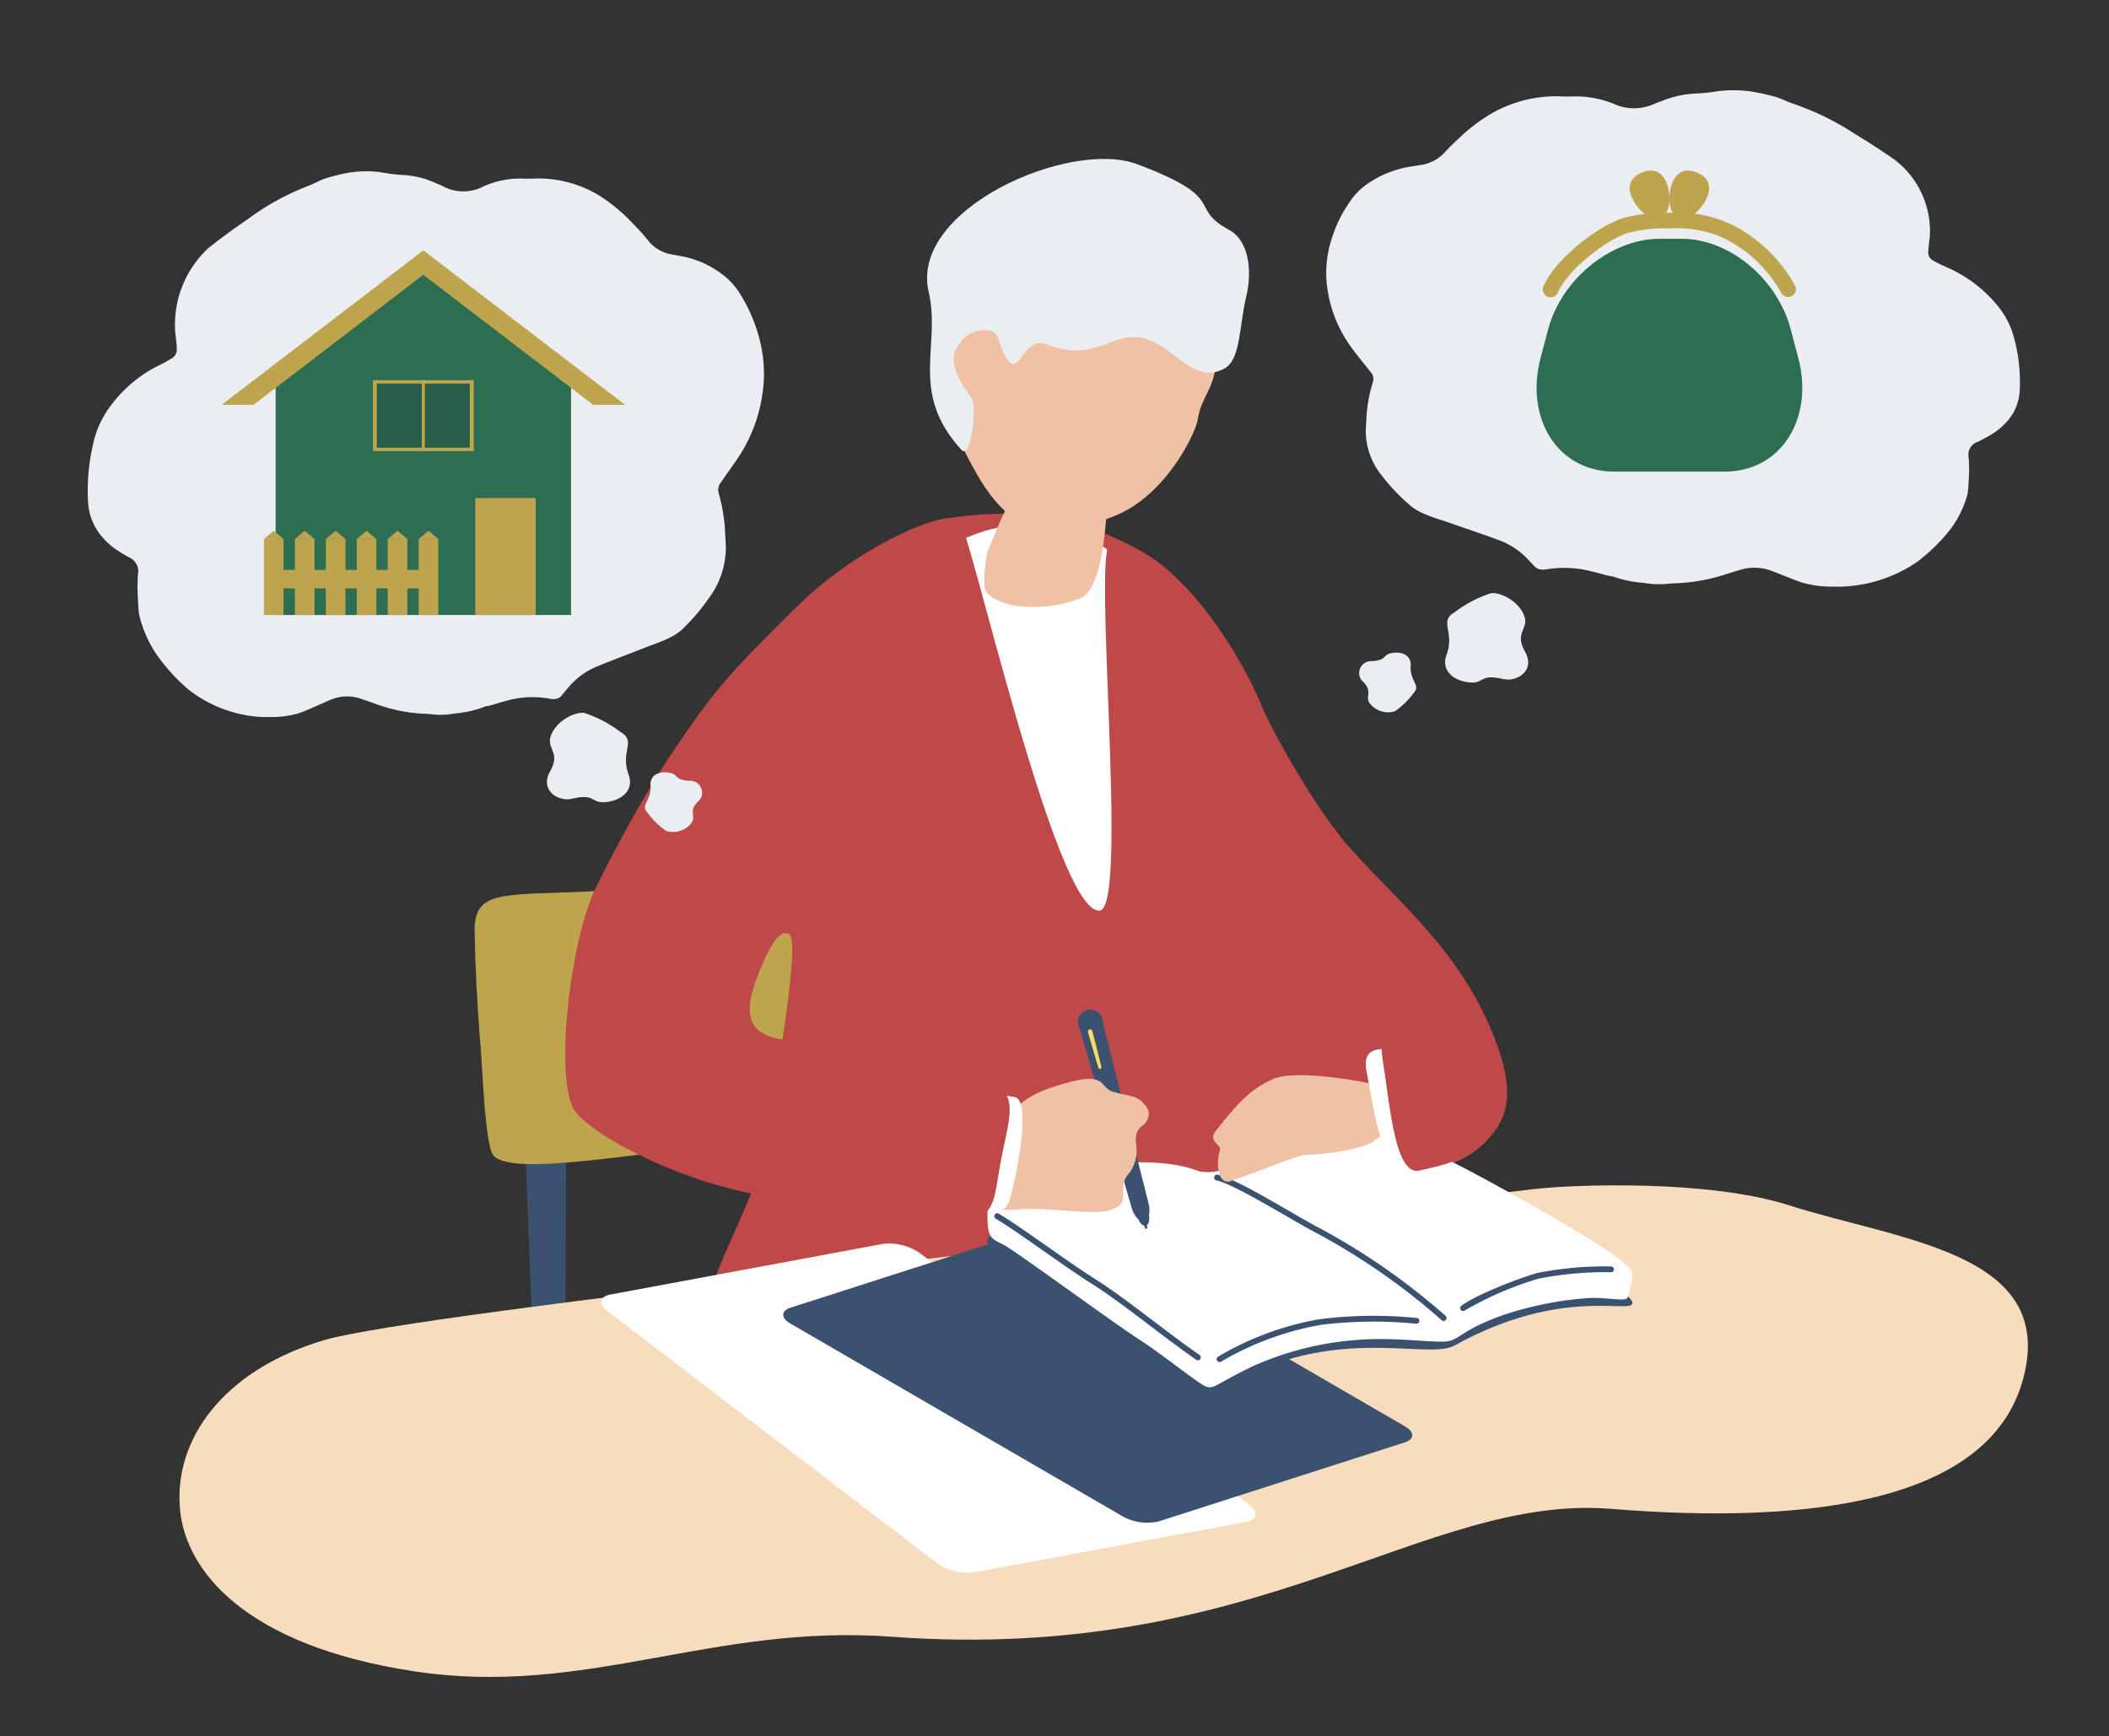 <svg xmlns="http://www.w3.org/2000/svg" width="215" height="177"><rect width="100%" height="100%" fill="#333333" stroke="none"/><g data-name="グループ 411184"><g data-name="グループ 411169"><g data-name="グループ 411158"><path data-name="パス 143485" d="M55.005 153.957a2.077 2.077 0 001.291 1.434c.693.3 1.257.169 1.259-.311l.172-40.283a4.214 4.214 0 00-2.223-3.6c-1.233-.543-2.184.23-2.127 1.687z" fill="#3b5170"/><path data-name="パス 143486" d="M49.022 107.089c-.408-4.942-.583-8.894-.636-12.124-.069-4.228 2.775-3.683 11.4-4.065 7.431-.329 49.958-5.493 50.341-2.07.577 5.156 1.565 9.028 1.906 12.692.273 2.945 1.394 11.195-.966 11.368-8.9.651-21.142 2.013-32.318 3.19C64.351 117.6 52.2 120 50.3 117.794c-.841-.971-1.121-8.805-1.278-10.705z" fill="#bea54d"/></g><g data-name="グループ 411163"><g data-name="グループ 411159"><path data-name="パス 143487" d="M116.561 58.512c-.207-1.224-5.874-4.8-6.864-3.785-.77.79-2.963 1.8-4.491.92-1.711-.99-2.974-1.816-3.579-2.2-1.147-.737-7.362.632-8.651 1.055-.368.1-4.988 5.09-5.513 6.9-1.521 9.894.21 14.421-2.718 24.108a28.5 28.5 0 01-.838 4.825c-.593 2.456-5.278 23.059-6 27.441-1 6.034.844 27.9 3.464 28.172s20.829 4.313 23.7 4.431 11.547 1.471 11.73.226c.143-.969 4.3-43.753 3.679-53.958-.864-13.771-2.748-25.126-3.919-38.135z" fill="#fff"/></g><g data-name="グループ 411160"><path data-name="パス 143488" d="M97.636 44.562c2.57 5.447 4.68 8.452 7.875 9.188 1.952.635 4.945.139 8.175-1.171 5.273-2.138 8.209-8.524 8.4-9.724.532-3.4 2.469-2.883 1.9-10.1-.174-2.192.277-6.736-8.218-9.246-7.475-2.209-26.077 3.691-18.132 21.053z" fill="#f0c1a4"/><path data-name="パス 143489" d="M119.025 35.724c2.306 1.7 3.606 2.953 5.728 1.889 1.749-.877 1.537-4.221 2.313-7.475.568-2.384.326-5.566-1.767-6.7-4.305-2.325.063-3.159-9.376-6.7-6.881-2.583-23.206 4.593-21.253 13 1.293 5.56-2.043 10.226 3.337 16.119 1 1.1 1.616-4.556 1.043-5.263-2.7-3.651-1.871-4.78-.984-5.9s3.224-1.537 3.648-.285c2.112 6.228 2.116-.446 5 .7 6.041 2.402 7.16-3.181 12.311.615z" fill="#eaedf1"/></g><g data-name="グループ 411162"><path data-name="パス 143490" d="M96 52.936a41.959 41.959 0 018.564-.541c5.514.1 11.9 3.88 11.9 3.88l-1.082 1.915a14.94 14.94 0 00-8.973-4.676 16.24 16.24 0 00-10.067 2.471z" fill="#bf4948"/><path data-name="パス 143491" d="M101.724 53.7c.63-1.536 1.682-3.236 1.907-4.828.021-.15.334-2.169.392-2.183a3.392 3.392 0 001.18-.521c2.171.558 6.1.127 7.926 1.1-.29 2.783-.173 12.534-2.985 13.718-3.337 1.406-8.7 1.2-9.753-.924a12.23 12.23 0 01.3-3.849l1.035-2.517z" fill="#f0c1a4"/><path data-name="パス 143492" d="M80.278 95.153c-1.9 0-16.708-10.821-10.626-20.035 3.724-5.641 6.79-8.485 11.329-13.022 6.064-6.062 14.366-9.822 16.732-9.234 1.006.249 9.851 40.348 14.384 39.978 3.07-.251-.9-37.914 1.2-37.664 6.369.757 12.937 10.975 15.276 16.672 1.079 2.629 5.607 10.815 9.158 14.733 5.429 5.989 11.725 10.977 14.971 20.187 1.975 5.6.48 7.842-1.253 9.633-5.238 5.413-14.5 1.805-20.463-.064-6.449-2.019-3.251 13.654-3.045 21.674.356 13.826 17.668 16.185 15.219 17.815-9.435 6.28-23.389-2.7-28.952 2.317-3.2 2.881-51.158 5.4-49.2.153.991-2.661 4.926-13.462 5.714-19.943 1.061-8.735 6.517-15.459 7.608-22.81 1.433-9.699 3.338-20.39 1.948-20.39z" fill="#bf4948"/><path data-name="パス 143493" d="M111.119 126.693a1.43 1.43 0 01-.167-1.247 1.953 1.953 0 011.325-1.332 1.281 1.281 0 011.222.37 1.587 1.587 0 01.289 1.865 1.674 1.674 0 01-1.5 1.06h-.041a1.555 1.555 0 01-1.128-.716zm1.933-1.763a.658.658 0 00-.635-.2 1.349 1.349 0 00-.869.924.812.812 0 00.1.7.9.9 0 00.693.428 1.107 1.107 0 00.872-.7.964.964 0 00-.165-1.149z" fill="#3b5170"/><path data-name="パス 143494" d="M110.551 141.406a1.43 1.43 0 01-.167-1.247 1.951 1.951 0 011.325-1.332 1.28 1.28 0 011.222.37 1.587 1.587 0 01.289 1.865 1.676 1.676 0 01-1.5 1.06h-.041a1.555 1.555 0 01-1.128-.716zm1.933-1.763a.661.661 0 00-.635-.2 1.353 1.353 0 00-.869.925.812.812 0 00.1.7.876.876 0 00.694.428 1.108 1.108 0 00.872-.7.966.966 0 00-.165-1.15z" fill="#3b5170"/><g data-name="グループ 411161" fill="#3b5170"><path data-name="パス 143495" d="M79.735 140.383a.428.428 0 01.068-.85c1.86 0 9.483-.119 12.82-.439a3.013 3.013 0 001.974-.647 1.56 1.56 0 00.087-1.166 5.451 5.451 0 01-.077-.819.429.429 0 01.433-.423.434.434 0 01.424.432 4.352 4.352 0 00.066.687 2.237 2.237 0 01-.26 1.817 3.576 3.576 0 01-2.565.97c-3.367.323-11.032.44-12.9.444a.405.405 0 01-.07-.006z"/><path data-name="パス 143496" d="M79.747 136.721a.429.429 0 01-.357-.395 1.332 1.332 0 01.222-1.026c.258-.288.625-.3 1.179-.329l.369-.018c1.48-.087 8.165-.3 11.378-.408l1.729-.056a.427.427 0 11.029.854l-1.731.057c-3.209.1-9.886.32-11.355.407l-.381.019a2.761 2.761 0 00-.6.058 1.577 1.577 0 00.009.387.428.428 0 01-.4.454.383.383 0 01-.091-.004z"/></g><path data-name="パス 143497" d="M95.512 159.8a148.052 148.052 0 0017.884-1.265c3.008-.472 3.039-2.578 3.056-3.709a4.139 4.139 0 01.03-.561c.407.072 1.542 1.432 2.237 2.265 1.525 1.827 2.638 1.545 5.328.863.562-.143 1.2-.306 1.946-.475a.411.411 0 10-.182-.8c-.75.171-1.4.335-1.966.48-2.667.676-3.3.838-4.5-.594-1.731-2.075-2.41-2.779-3.2-2.515-.5.169-.513.73-.522 1.326-.017 1.134-.038 2.545-2.361 2.91a144.1 144.1 0 01-18.425 1.245.387.387 0 00-.419.4.41.41 0 00.4.419c.23.005.459.011.694.011z" fill="#3b5170"/></g></g><g data-name="グループ 411164"><path data-name="パス 143498" d="M206.244 140.588c-3.366 12.5-21.63 14.889-41.99 13.244-19.153-1.546-35.859 15.8-73.378 13.035-18.288-1.346-31.184 6.176-48.607 3.533-17.608-2.67-23.3-10.467-23.906-16.382-.738-7.22 4.389-14.35 14.716-17.4 9.593-2.831 87.527-11.126 123.284-15.388 3.875-.462 17.7-1 25.966 1.637 11.406 3.647 27.394 4.808 23.915 17.721z" fill="#f7ddbd"/></g><path data-name="パス 143499" d="M99.278 160.31a5.535 5.535 0 01-3.8-.98l-33.5-25.62c-.976-.745-.862-1.525.251-1.731l27.8-5.166a5.539 5.539 0 013.8.98l33.5 25.62c.975.745.862 1.525-.252 1.732z" fill="#fff"/><path data-name="パス 143500" d="M118.152 155.1a5.15 5.15 0 01-3.621-.457l-33.949-19.7c-.988-.574-.975-1.306.028-1.629l25.058-8.046a5.154 5.154 0 013.621.457l33.949 19.7c.988.573.976 1.306-.028 1.628z" fill="#3b5170"/><g data-name="グループ 411165"><path data-name="パス 143501" d="M100.986 126c4.28-2.864 14.013-4.477 18.228-4.957 3.692-.757 11.927-3.282 12.983-3.724 3.457-1.449 5.121-1.882 11.118 1.939 1.054.672 4.989 2.344 9.142 4.636 6.027 3.327 14 7.876 13.963 8.955-.039 1.183-7.2-1.755-18.152 4.335-2.884 1.6-13.214-2.651-24.6 5.067-1.076.729-3.557-1.679-4.847-2.619-5.667-4.132-13.859-9.392-13.859-9.392-3.327-2.46-5.132-3.462-3.976-4.24z" fill="#3b5170"/><path data-name="パス 143502" d="M100.681 123.3a.621.621 0 01.175-.467c3.837-3.582 15.9-5.634 21.372-3.421a4.722 4.722 0 002.619-.23c5.783-2.863 14.969-4.637 18.338-3.09 1.135.521 4.989 2.343 9.142 4.635 5.456 3.012 12.485 7.017 13.745 8.55l.031.023c.741.513-.1 2.61-.179 2.972-.115.5-2.345-.074-4.19.082a35.22 35.22 0 00-8.587 1.751c-3.785 1.347-4.32 2.336-5.346 2.6s-4.57-.257-7.588-.178a31.669 31.669 0 00-12.513 2.768c-3.74 1.816-3.919 2.326-4.695 2.087s-4.186-3.087-6.872-4.82-12.7-9.092-13.836-9.663c-1.079-.542-1.527-.65-1.612-2.229a11.434 11.434 0 01-.004-1.37z" fill="#fff"/><path data-name="パス 143503" d="M147.184 134.674a.3.3 0 00.192-.511 67.93 67.93 0 00-13.123-9.1c-.7-.368-1.726-.961-2.811-1.589-2.577-1.491-5.783-3.346-7.253-3.7a.3.3 0 10-.14.576c1.386.337 4.552 2.168 7.1 3.64 1.137.659 2.12 1.227 2.833 1.6a67.247 67.247 0 0112.989 9.007.3.3 0 00.213.077z" fill="#3b5170"/><path data-name="パス 143504" d="M149.16 133.66a.3.3 0 00.164-.057 34.431 34.431 0 017.525-3.243 35.394 35.394 0 017.3-.656.3.3 0 10.062-.589 35.339 35.339 0 00-7.524.674c-1.491.417-6.042 2.1-7.718 3.337a.3.3 0 00.188.534z" fill="#3b5170"/><path data-name="パス 143505" d="M124.333 138.868a.283.283 0 00.149-.048 30.6 30.6 0 0110.078-3.732 43.25 43.25 0 019.842-.126.3.3 0 00.076-.588 44.03 44.03 0 00-10.034.132 30.513 30.513 0 00-10.284 3.818.3.3 0 00.173.544z" fill="#3b5170"/><path data-name="パス 143506" d="M122.127 138.678a.293.293 0 00.233-.129.3.3 0 00-.078-.412c-1.332-.91-3-2.178-4.619-3.4-2.118-1.606-4.307-3.266-5.92-4.273-1.381-.862-3.246-2.17-5.049-3.434-1.917-1.344-3.727-2.613-4.838-3.268a.3.3 0 10-.3.511c1.091.642 2.892 1.905 4.8 3.242 1.809 1.269 3.681 2.581 5.075 3.452 1.59.992 3.769 2.645 5.875 4.243 1.622 1.229 3.3 2.5 4.644 3.42a.292.292 0 00.177.048z" fill="#3b5170"/></g><g data-name="グループ 411166"><path data-name="長方形 141268" fill="#3b5170" d="M116.561 124.582l.252-.063.175.697-.252.063z"/><path data-name="パス 143507" d="M117.1 123.7c.155.617.018 1.182-.3 1.263s-.71-.353-.865-.97-.018-1.182.305-1.263.701.354.86.97z" fill="#3b5170"/><path data-name="パス 143508" d="M117.093 122.706c.215.853.018 1.653-.439 1.777s-1.033-.466-1.278-1.312l-5.316-18.336a1.264 1.264 0 112.352-.638z" fill="#3b5170"/><path data-name="パス 143509" d="M112.256 108.659c.04.161 0 .311-.083.334s-.194-.088-.24-.246l-1-3.444a.237.237 0 11.441-.12z" fill="#fedc5e"/></g><path data-name="パス 143510" d="M103.832 123.3c-1.507.237-4.514-.5-6.2-.75-1.01-1.77-1.763-6.249-.965-6.729 1.056-.635 5.625-.969 5.94-1.552 1.344-2.486 4.092-3.305 6.407-3.938 3.648-1 3.189.5 4.3.916 1.223.46 2.361.32 3.155 1.125.658.667.917 1.241.288 2.132-.285.4-1.055.42-.965 2.069a3.766 3.766 0 01-.669 3.02 2.267 2.267 0 00-.6 1.918c-.049 1.272-.2 1.4-1.285 1.844s-4.208.058-6.9-.069a17.8 17.8 0 00-2.506.014z" fill="#f0c1a4"/><g data-name="グループ 411168"><g data-name="グループ 411167"><path data-name="パス 143511" d="M139.465 110.415c-1.381-.289-7.471-1.377-9.709-.393s-3.6 2.463-5.814 5.278c-.84 1.067.6 1.418.43 1.93-.472 1.452-.15 3.595 1.048 3.194 2.766-.927 7.016-2.731 7.871-2.708 1.506.041 5.956-.587 6.9-1.487.834-.791 2.232-.494 4.42-.385 5.53-.505 3.266-5.6-1.484-5.722a19.215 19.215 0 01-3.662.293z" fill="#f0c1a4"/><path data-name="パス 143512" d="M143.411 106.781c-2.093.416-4.718-.657-4.071 2.6s1.429 9.542 3.329 8.81 4.466.192 4.4-1.858-1.763-9.933-3.658-9.552z" fill="#fff"/></g><path data-name="パス 143513" d="M143.742 105.823c-2.642.38-3.318-1.014-2.682 2.926s1.163 11.2 3.662 10.586c2.353-.578 6.745-1.088 7.847-5.948.832-3.667-1.943-8.742-2.858-8.418-2.636.931-3.973.566-5.969.854z" fill="#bf4948"/></g><path data-name="パス 143514" d="M103.386 111.834c-2.117-.264-4.588-1.787-5 1.5s-1.646 9.507.387 9.41 3.568 1.576 4.155-.388 2.372-10.283.458-10.522z" fill="#fff"/><path data-name="パス 143515" d="M102.182 117.6c1.135-5.4 1.7-6.767-3.788-8.114s-15.786-2.851-19.018-3.569c-2.007-.445-3.988-1.406-2.32-5.944.889-2.419 2.141-5.176 3.222-4.824 2.83.92 3.188-13.7 2.665-17.09-.806-5.232-3.567-9.445-10.057-6.325-3.015 1.448-9.695 13.7-12.17 18.824-2.572 5.325-4.118 18.671-2.3 22.4 1.084 2.227 10.24 7.522 19.87 9.025 9.762 1.524 16.815 2.737 20.139 2.4s2.847-2.446 3.757-6.783z" fill="#bf4948"/></g><path data-name="パス 143516" d="M149.7 69.561c-1.673-.212-2.778-1.3-2.244-2.762.9-2.453-.833-3.421.848-4.384a12.5 12.5 0 013.592-1.907c.82-.25 2.98.7 3.521 2.376.406 1.253-1.038 1.632.041 3.534 1.118 1.973-.846 3.134-2.211 2.812-2.495-.587-1.892.541-3.547.331z" fill="#eaedf1"/><path data-name="パス 143517" d="M141.943 66.568c1.064-.168 1.935.3 1.867 1.3-.115 1.664 1.119 1.95.258 2.84a7.982 7.982 0 01-1.865 1.807 2.363 2.363 0 01-2.582-.832c-.471-.7.347-1.185-.652-2.161a1.211 1.211 0 01.856-2.118c1.632-.086 1.062-.67 2.118-.836z" fill="#eaedf1"/><path data-name="パス 143518" d="M200.746 47.913c-.028-.64-.014-.979-.061-1.309a1.377 1.377 0 01.956-1.567c.381-.174.741-.39 1.11-.589a7.064 7.064 0 001.6-1.213 5.064 5.064 0 001.542-3.343 16.964 16.964 0 00-.518-5.232 8.613 8.613 0 00-1.952-3.754 13.8 13.8 0 00-5.022-3.683 13.966 13.966 0 01-1.349-.668.917.917 0 01-.478-.83 14.6 14.6 0 01.151-1.5 9.144 9.144 0 00-3.544-7.915c-.753-.532-1.521-1.042-2.294-1.543s-1.571-.964-2.342-1.469a27.667 27.667 0 00-5.18-2.525c-.312-.122-.632-.222-.945-.342-.468-.181-.922-.412-1.4-.548a22.446 22.446 0 00-2.2-.506 12.854 12.854 0 00-3.757-.072 17.784 17.784 0 01-2 .221 10.343 10.343 0 00-3.662.779c-.234.09-.479.158-.705.266a5.023 5.023 0 01-3.912.13c-.079-.026-.151-.073-.231-.1a10.337 10.337 0 00-4.426-.761c-.419-.009-.84.006-1.257-.024a13.258 13.258 0 00-7.164 1.96 18.026 18.026 0 00-2.6 1.968c-.61.574-1.241 1.133-1.795 1.759a4.114 4.114 0 01-2.62 1.34c-.332.048-.662.106-.993.157a10.632 10.632 0 00-4.375 1.8 6.714 6.714 0 00-1.738 1.8 13.722 13.722 0 00-2.168 5.046 11.073 11.073 0 00-.064 4 13.333 13.333 0 002.243 5.545c.572.824 1.228 1.591 1.847 2.383.1.133.206.265.314.393a1 1 0 01.217.941 14.589 14.589 0 00-.64 3.195c-.027.418-.048.837-.08 1.254a7.253 7.253 0 001.624 5.148 20.236 20.236 0 002.947 3.084 5.43 5.43 0 001.293.763c.842.383 1.73.627 2.6.933 1.657.583 3.325 1.135 4.973 1.742a7.733 7.733 0 012.947 1.87c.29.3.572.611.867.908a1 1 0 00.686.261 1.748 1.748 0 00.5-.027 11.126 11.126 0 014.731.261c.653.124 1.282.385 1.953.462a12.494 12.494 0 003.187.665 9.146 9.146 0 002.5.086c.25-.027.5-.04.754-.046a18.634 18.634 0 005.168-.935c.478-.152.959-.294 1.439-.44a4.968 4.968 0 013.206.117c.472.171.933.372 1.4.55.625.239 1.241.509 1.882.693a10.978 10.978 0 002.988.354 12.6 12.6 0 002.259-.118 14.375 14.375 0 006.273-2.4 18.219 18.219 0 003.406-3.332 10.664 10.664 0 001.605-3.115 3.944 3.944 0 00.2-.982c.058-.743.08-1.497.104-1.946z" fill="#eaedf1"/><g data-name="グループ 411171"><path data-name="パス 143519" d="M183.328 36.516c1.606 6.1-1.707 11.566-7.514 11.566h-11.25c-5.807 0-9.12-5.466-7.514-11.566l.762-2.9c1.391-5.286 6.58-9.272 11.35-9.272h2.292c4.77 0 9.721 3.986 11.112 9.272z" fill="#2d6e52"/><path data-name="パス 143520" d="M158.075 30.311a.8.8 0 01-.732-1.118c1.223-2.8 5.544-6.183 8.224-6.987a16.106 16.106 0 014.587-.515h.161a12.778 12.778 0 016.556 1.371 15.206 15.206 0 016.145 6.092.8.8 0 01-1.426.721 13.541 13.541 0 00-5.5-5.417 11.317 11.317 0 00-5.755-1.169h-.161a14.672 14.672 0 00-4.152.447c-2.29.687-6.2 3.767-7.218 6.1a.8.8 0 01-.729.475z" fill="#bea54d"/><g data-name="グループ 411170" fill="#bea54d"><path data-name="パス 143521" d="M170.04 21.293a1.361 1.361 0 01-1.938.8c-1.1-.5-3.388-3.4-.712-4.5s3.084 2.575 2.65 3.7z"/><path data-name="パス 143522" d="M170.338 21.293a1.361 1.361 0 001.938.8c1.1-.5 3.388-3.4.713-4.5s-3.089 2.575-2.651 3.7z"/></g></g><path data-name="パス 143523" d="M61.848 81.764c1.673-.211 2.778-1.3 2.244-2.762-.9-2.452.833-3.421-.849-4.384a12.452 12.452 0 00-3.591-1.906c-.82-.25-2.98.7-3.521 2.375-.406 1.254 1.038 1.632-.041 3.535-1.118 1.972.846 3.134 2.211 2.812 2.49-.588 1.887.54 3.547.33z" fill="#eaedf1"/><path data-name="パス 143524" d="M68.18 78.771c-1.063-.167-1.935.3-1.867 1.3.115 1.664-1.118 1.951-.258 2.84a7.961 7.961 0 001.865 1.808 2.365 2.365 0 002.582-.832c.472-.7-.347-1.186.653-2.161A1.211 1.211 0 0070.3 79.6c-1.634-.078-1.064-.663-2.12-.829z" fill="#eaedf1"/><path data-name="パス 143525" d="M14.011 59.978c.025-.7.01-1.077.056-1.44a1.547 1.547 0 00-.937-1.726c-.371-.192-.724-.431-1.083-.65a7.07 7.07 0 01-1.56-1.339 5.928 5.928 0 01-1.513-3.68 20.941 20.941 0 01.491-5.753 9.883 9.883 0 011.894-4.124 13.582 13.582 0 014.887-4.037 13.128 13.128 0 001.314-.729 1.032 1.032 0 00.463-.911c-.01-.551-.089-1.1-.151-1.65a10.6 10.6 0 013.436-8.7c.732-.582 1.479-1.141 2.232-1.69s1.529-1.056 2.28-1.609a25.625 25.625 0 015.044-2.764c.3-.133.616-.242.921-.374.456-.2.9-.45 1.366-.6a19.635 19.635 0 012.146-.551 11.1 11.1 0 013.664-.069 15.611 15.611 0 001.947.248 9.153 9.153 0 013.573.867c.229.1.468.175.688.3a4.4 4.4 0 003.815.153c.077-.029.148-.08.225-.108a9.049 9.049 0 014.314-.825c.409-.009.819.009 1.226-.022a11.894 11.894 0 016.991 2.173 18.029 18.029 0 012.544 2.172c.6.633 1.214 1.25 1.756 1.94a3.9 3.9 0 002.558 1.48c.323.054.646.118.969.176a9.835 9.835 0 014.271 1.994 7.109 7.109 0 011.7 1.982 16.252 16.252 0 012.128 5.556 13.741 13.741 0 01.073 4.4 15.7 15.7 0 01-2.172 6.092c-.557.9-1.194 1.747-1.795 2.617-.1.145-.2.29-.305.431a1.2 1.2 0 00-.209 1.034 17.98 17.98 0 01.632 3.516c.027.46.049.92.081 1.38a8.646 8.646 0 01-1.571 5.654 21.242 21.242 0 01-2.866 3.385 5.178 5.178 0 01-1.259.836c-.82.418-1.685.685-2.529 1.019-1.614.637-3.239 1.239-4.844 1.9a7.434 7.434 0 00-2.87 2.049c-.282.33-.555.67-.842 1a.912.912 0 01-.668.285 1.51 1.51 0 01-.489-.031 9.651 9.651 0 00-4.613.274c-.636.135-1.249.421-1.9.5a10.951 10.951 0 01-3.107.723 7.912 7.912 0 01-2.442.088 7.846 7.846 0 00-.735-.053 16.371 16.371 0 01-5.042-1.042c-.467-.168-.936-.325-1.405-.487a4.323 4.323 0 00-3.125.12c-.46.186-.909.406-1.367.6-.609.261-1.209.556-1.834.757a9.519 9.519 0 01-2.912.382 10.948 10.948 0 01-2.2-.136 13.186 13.186 0 01-6.124-2.652 19.091 19.091 0 01-3.329-3.674 12.377 12.377 0 01-1.574-3.43 4.79 4.79 0 01-.2-1.081c-.061-.824-.089-1.652-.113-2.146z" fill="#eaedf1"/><g data-name="グループ 411183"><g data-name="グループ 411182"><path data-name="パス 143526" d="M43.157 27.328L27.991 38.061h.109V62.7h30.118V38.061h.105z" fill="#2d6e52"/><path data-name="パス 143527" d="M60.461 41.269h3.252L43.157 25.522 22.6 41.269h3.252l17.3-13.256z" fill="#bea54d"/><g data-name="グループ 411173"><path data-name="長方形 141269" fill="#171f24" opacity=".2" style="mix-blend-mode:multiply;isolation:isolate" d="M38.41 39.108h9.494v6.542H38.41z"/><g data-name="グループ 411172" fill="#bea54d"><path data-name="パス 143528" d="M38.017 38.762v7.233H48.3v-7.233zm9.883 6.887h-9.49v-6.541h9.49z"/><path data-name="長方形 141270" d="M43.002 38.762h.309v7.234h-.309z"/></g></g><g data-name="グループ 411181" fill="#bea54d"><g data-name="グループ 411180"><g data-name="グループ 411174"><path data-name="パス 143529" d="M42.681 54.945l1-.823 1 .823z"/><path data-name="長方形 141271" d="M42.681 54.959h1.997v7.738h-1.997z"/></g><g data-name="グループ 411175"><path data-name="パス 143530" d="M39.527 54.945l1-.823 1 .823z"/><path data-name="長方形 141272" d="M39.527 54.959h1.997v7.738h-1.997z"/></g><g data-name="グループ 411176"><path data-name="パス 143531" d="M36.372 54.945l1-.823 1 .823z"/><path data-name="長方形 141273" d="M36.372 54.959h1.997v7.738h-1.997z"/></g><g data-name="グループ 411177"><path data-name="パス 143532" d="M33.217 54.945l1-.823 1 .823z"/><path data-name="長方形 141274" d="M33.217 54.959h1.997v7.738h-1.997z"/></g><g data-name="グループ 411178"><path data-name="パス 143533" d="M30.063 54.945l1-.823 1 .823z"/><path data-name="長方形 141275" d="M30.063 54.959h1.997v7.738h-1.997z"/></g><g data-name="グループ 411179"><path data-name="パス 143534" d="M26.908 54.945l1-.823 1 .823z"/><path data-name="長方形 141276" d="M26.908 54.959h1.997v7.738h-1.997z"/></g></g><path data-name="長方形 141277" d="M27.287 58.101H43.92v1.881H27.287z"/></g><path data-name="長方形 141278" fill="#bea54d" d="M48.456 50.779h6.155v11.918h-6.155z"/></g></g><g data-name="長方形 140476" fill="none"><path data-name="長方形 141279" d="M0 0h215v177H0z"/><path data-name="長方形 141280" d="M.5.5h214v176H.5z"/></g></g></svg>